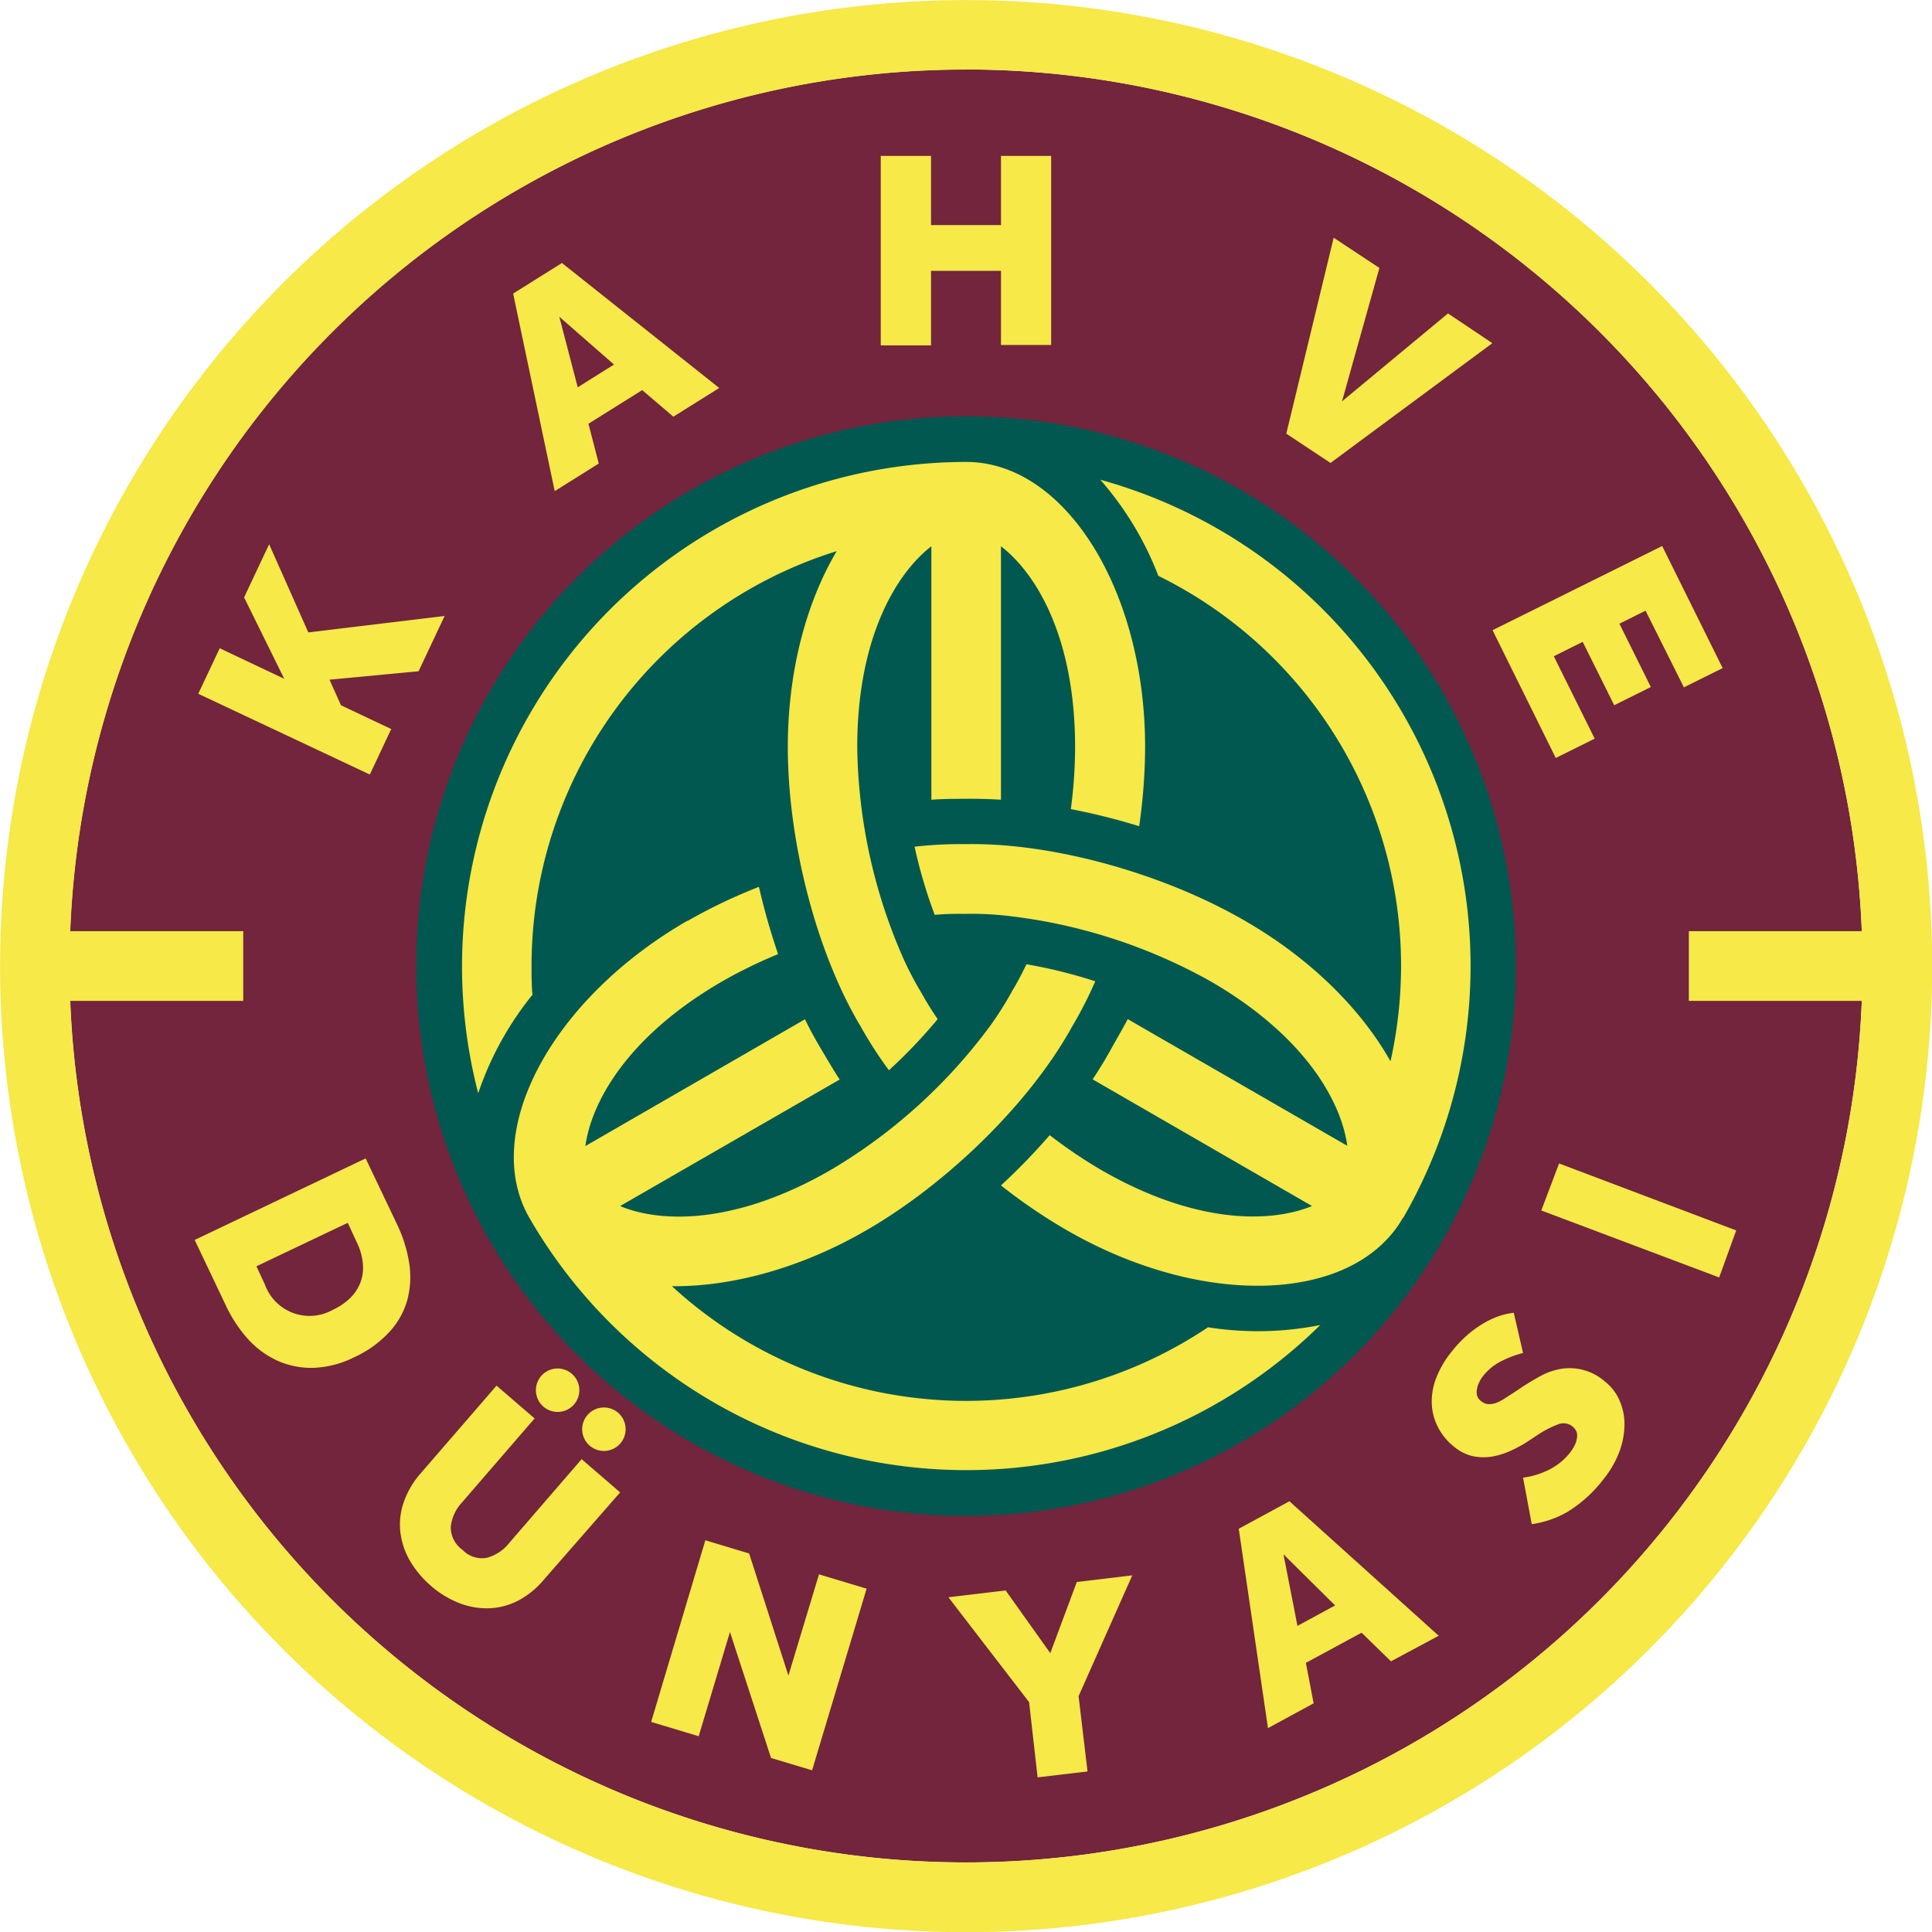 <svg id="Layer_1" data-name="Layer 1" xmlns="http://www.w3.org/2000/svg" viewBox="0 0 226.77 226.77"><defs><style>.cls-1{fill:#72253d;}.cls-2{fill:#005850;}.cls-3{fill:#f6e948;}</style></defs><path class="cls-1" d="M212.6,317.82A105.23,105.23,0,1,1,317.82,212.6,105.22,105.22,0,0,1,212.6,317.82" transform="translate(-99.21 -99.21)"/><path class="cls-2" d="M212.6,148.08a64.53,64.53,0,1,1-64.53,64.52,64.51,64.51,0,0,1,64.53-64.52" transform="translate(-99.21 -99.21)"/><path class="cls-3" d="M142.13,235.18l3.67,7.71a16.27,16.27,0,0,1,1.44,4.58,10.6,10.6,0,0,1-.21,4.29,9.22,9.22,0,0,1-2.09,3.76,12.91,12.91,0,0,1-4.16,3,11.62,11.62,0,0,1-4.74,1.24,9.72,9.72,0,0,1-4.18-.8,10.63,10.63,0,0,1-3.51-2.54,16.12,16.12,0,0,1-2.64-4l-3.65-7.67ZM130.31,250a5.57,5.57,0,0,0,8,2.93,7.21,7.21,0,0,0,2-1.36,5.21,5.21,0,0,0,1.2-1.81,5,5,0,0,0,.29-2.23,7.2,7.2,0,0,0-.77-2.62l-1-2.17-10.72,5.1Zm18.29,22.13a10.12,10.12,0,0,0-2,3.4,7.93,7.93,0,0,0-.4,3.49,8.72,8.72,0,0,0,1.12,3.37,11.71,11.71,0,0,0,2.52,3,11.17,11.17,0,0,0,3.32,2,8.78,8.78,0,0,0,3.5.59,8,8,0,0,0,3.4-.91,10.09,10.09,0,0,0,3-2.46L172,274.38l-4.52-3.9-8.52,9.86a5,5,0,0,1-2.58,1.71,3.15,3.15,0,0,1-2.89-.93,3.25,3.25,0,0,1-1.37-2.73,5,5,0,0,1,1.31-2.82l8.53-9.87-4.47-3.85ZM182,280l5.14,1.55,4.61,14.33L195.34,284l5.59,1.68L194.53,307l-4.82-1.45-4.82-14.78L181.22,303l-5.58-1.68Zm39,27.83,5.86-.69-1.05-8.84,6.3-14.18-6.51.78-3.11,8.35-5.24-7.36-6.72.8L220,299Zm23.61-29.18,5.95-3.23,17.52,15.79-5.6,3-3.45-3.36-6.54,3.54.91,4.75-5.36,2.91Zm11.31,9-6.06-6,1.64,8.4ZM279,278.11a11.67,11.67,0,0,0,4.26-1.48,15.68,15.68,0,0,0,4.17-3.81,11.59,11.59,0,0,0,1.8-3.07,9.28,9.28,0,0,0,.65-3.14,6.94,6.94,0,0,0-.53-2.91,5.65,5.65,0,0,0-1.76-2.33,6.26,6.26,0,0,0-5.25-1.47,7.65,7.65,0,0,0-2.33.83q-1.11.61-2.1,1.26l-.93.62-1.17.75a5.24,5.24,0,0,1-1,.52,2.4,2.4,0,0,1-.93.14,1.59,1.59,0,0,1-.83-.35,1.33,1.33,0,0,1-.47-.66,1.65,1.65,0,0,1,0-.77,2.44,2.44,0,0,1,.26-.79,3.29,3.29,0,0,1,.46-.74,6.26,6.26,0,0,1,2.05-1.69,11.85,11.85,0,0,1,2.63-1l-1.09-4.72a8.12,8.12,0,0,0-1.37.27,9.91,9.91,0,0,0-1.8.75,13,13,0,0,0-2,1.35,14.17,14.17,0,0,0-2.08,2.14,11.49,11.49,0,0,0-1.89,3.23,7.62,7.62,0,0,0-.48,3.05,6.61,6.61,0,0,0,.77,2.73,7,7,0,0,0,1.87,2.22,5.21,5.21,0,0,0,2.18,1.09,6.2,6.2,0,0,0,2.23.05,8.76,8.76,0,0,0,2.17-.67,15.41,15.41,0,0,0,2-1.08l1.09-.72a12,12,0,0,1,2.5-1.31,1.68,1.68,0,0,1,1.67.21,1.64,1.64,0,0,1,.53.72,1.67,1.67,0,0,1,0,.8,2.45,2.45,0,0,1-.3.83,4.73,4.73,0,0,1-.49.76,7.29,7.29,0,0,1-2.67,2.1,9.34,9.34,0,0,1-2.84.83Zm1.12-36.82,2.09-5.52L303,243.63,301,249.15ZM142.62,190.12l2.51-5.34-5.9-2.79-1.34-3L148.34,178l3.06-6.49-16,1.93-4.6-10.35-2.94,6.24,4.71,9.55L125,175.3l-2.52,5.34Zm16.82-56.45,5.73-3.59,18.46,14.67-5.38,3.37L174.59,145l-6.31,3.95,1.21,4.67-5.17,3.24ZM171.28,142l-6.42-5.61,2.16,8.28Zm78.91,8.11,5.19,3.44,19-14.06L269.17,136l-12.44,10.32,4.39-15.66-5.37-3.55Zm44.12,13.19,7.1,14.33-4.55,2.26-4.5-9-3.07,1.53,3.69,7.43-4.3,2.14-3.7-7.44-3.39,1.69,4.8,9.67-4.57,2.27-7.42-15Zm-91.72-23.55h5.9V131h8.21v8.7h5.89V117.51H216.7v8.12h-8.21v-8.12h-5.9ZM212.6,326A113.39,113.39,0,1,1,326,212.6,113.39,113.39,0,0,1,212.6,326m0-218.62A105.24,105.24,0,0,0,107.46,208.51h20.3v8.18h-20.3a105.22,105.22,0,0,0,210.28,0h-20.3v-8.18h20.3A105.24,105.24,0,0,0,212.6,107.37M164.54,259.84a2.55,2.55,0,1,0,2.67,2.43,2.56,2.56,0,0,0-2.67-2.43m8.1,7a2.55,2.55,0,1,1-2.67-2.42,2.54,2.54,0,0,1,2.67,2.42m91.22-24.65h0c-5.78,10-23.46,10.65-39.48,1.39a64.39,64.39,0,0,1-7.68-5.23,73.8,73.8,0,0,0,5.72-5.9,56.9,56.9,0,0,0,6,4.06c11.23,6.49,20,6.22,24.79,4.26L227.46,225.9c.77-1.16,1.48-2.32,2.12-3.48s1.34-2.35,2-3.59l25.77,14.87c-.69-5.09-4.86-12.85-16.09-19.33a63.39,63.39,0,0,0-24.14-7.7,36.38,36.38,0,0,0-4.68-.19,33.7,33.7,0,0,0-3.52.11,57.66,57.66,0,0,1-2.36-8,49.33,49.33,0,0,1,6.09-.3c10.1-.17,23.08,3.43,32.69,9,7.73,4.46,13.66,10.4,17.08,16.49a51.58,51.58,0,0,0,1.24-11.19,51,51,0,0,0-28.49-45.79,37.48,37.48,0,0,0-6.81-11.28,59.21,59.21,0,0,1,35.54,86.66m-31-46a76.13,76.13,0,0,0-8-2,55.28,55.28,0,0,0,.5-7.26c0-13-4.63-20.46-8.7-23.59v29.75c-1.39-.09-2.75-.12-4.07-.11s-2.7,0-4.1.11V163.33c-4.06,3.13-8.7,10.63-8.7,23.59a63.4,63.4,0,0,0,5.4,24.76,38.62,38.62,0,0,0,2.18,4.15c.51.93,1.12,1.92,1.86,3a59.66,59.66,0,0,1-5.72,6,47.08,47.08,0,0,1-3.31-5.12c-5.19-8.66-8.56-21.7-8.56-32.81,0-8.93,2.18-17,5.74-23a51,51,0,0,0-35.82,48.71c0,1.13,0,2.25.11,3.36a37.27,37.27,0,0,0-6.37,11.56,59.22,59.22,0,0,1,57.28-74.1h0c11.57,0,21,15,21,33.5a65.9,65.9,0,0,1-.7,9.26m-53,11.11a64.13,64.13,0,0,1,8.37-4,78.78,78.78,0,0,0,2.25,7.9,55.92,55.92,0,0,0-6.54,3.19c-11.22,6.48-15.39,14.25-16.08,19.34l25.77-14.88c.62,1.25,1.27,2.45,1.95,3.58s1.36,2.33,2.13,3.49L172,240.77c4.74,2,13.56,2.22,24.78-4.27a63.28,63.28,0,0,0,18.74-17,39.75,39.75,0,0,0,2.51-4c.55-.91,1.09-1.93,1.66-3.11a58.14,58.14,0,0,1,8.08,2,48.21,48.21,0,0,1-2.78,5.42c-4.89,8.83-14.51,18.28-24.13,23.83-7.7,4.45-15.81,6.61-22.78,6.54A51,51,0,0,0,241,255a37.58,37.58,0,0,0,13.17-.26,59.2,59.2,0,0,1-92.81-12.56h0c-5.78-10,2.51-25.65,18.54-34.9" transform="translate(-99.21 -99.21)"/></svg>